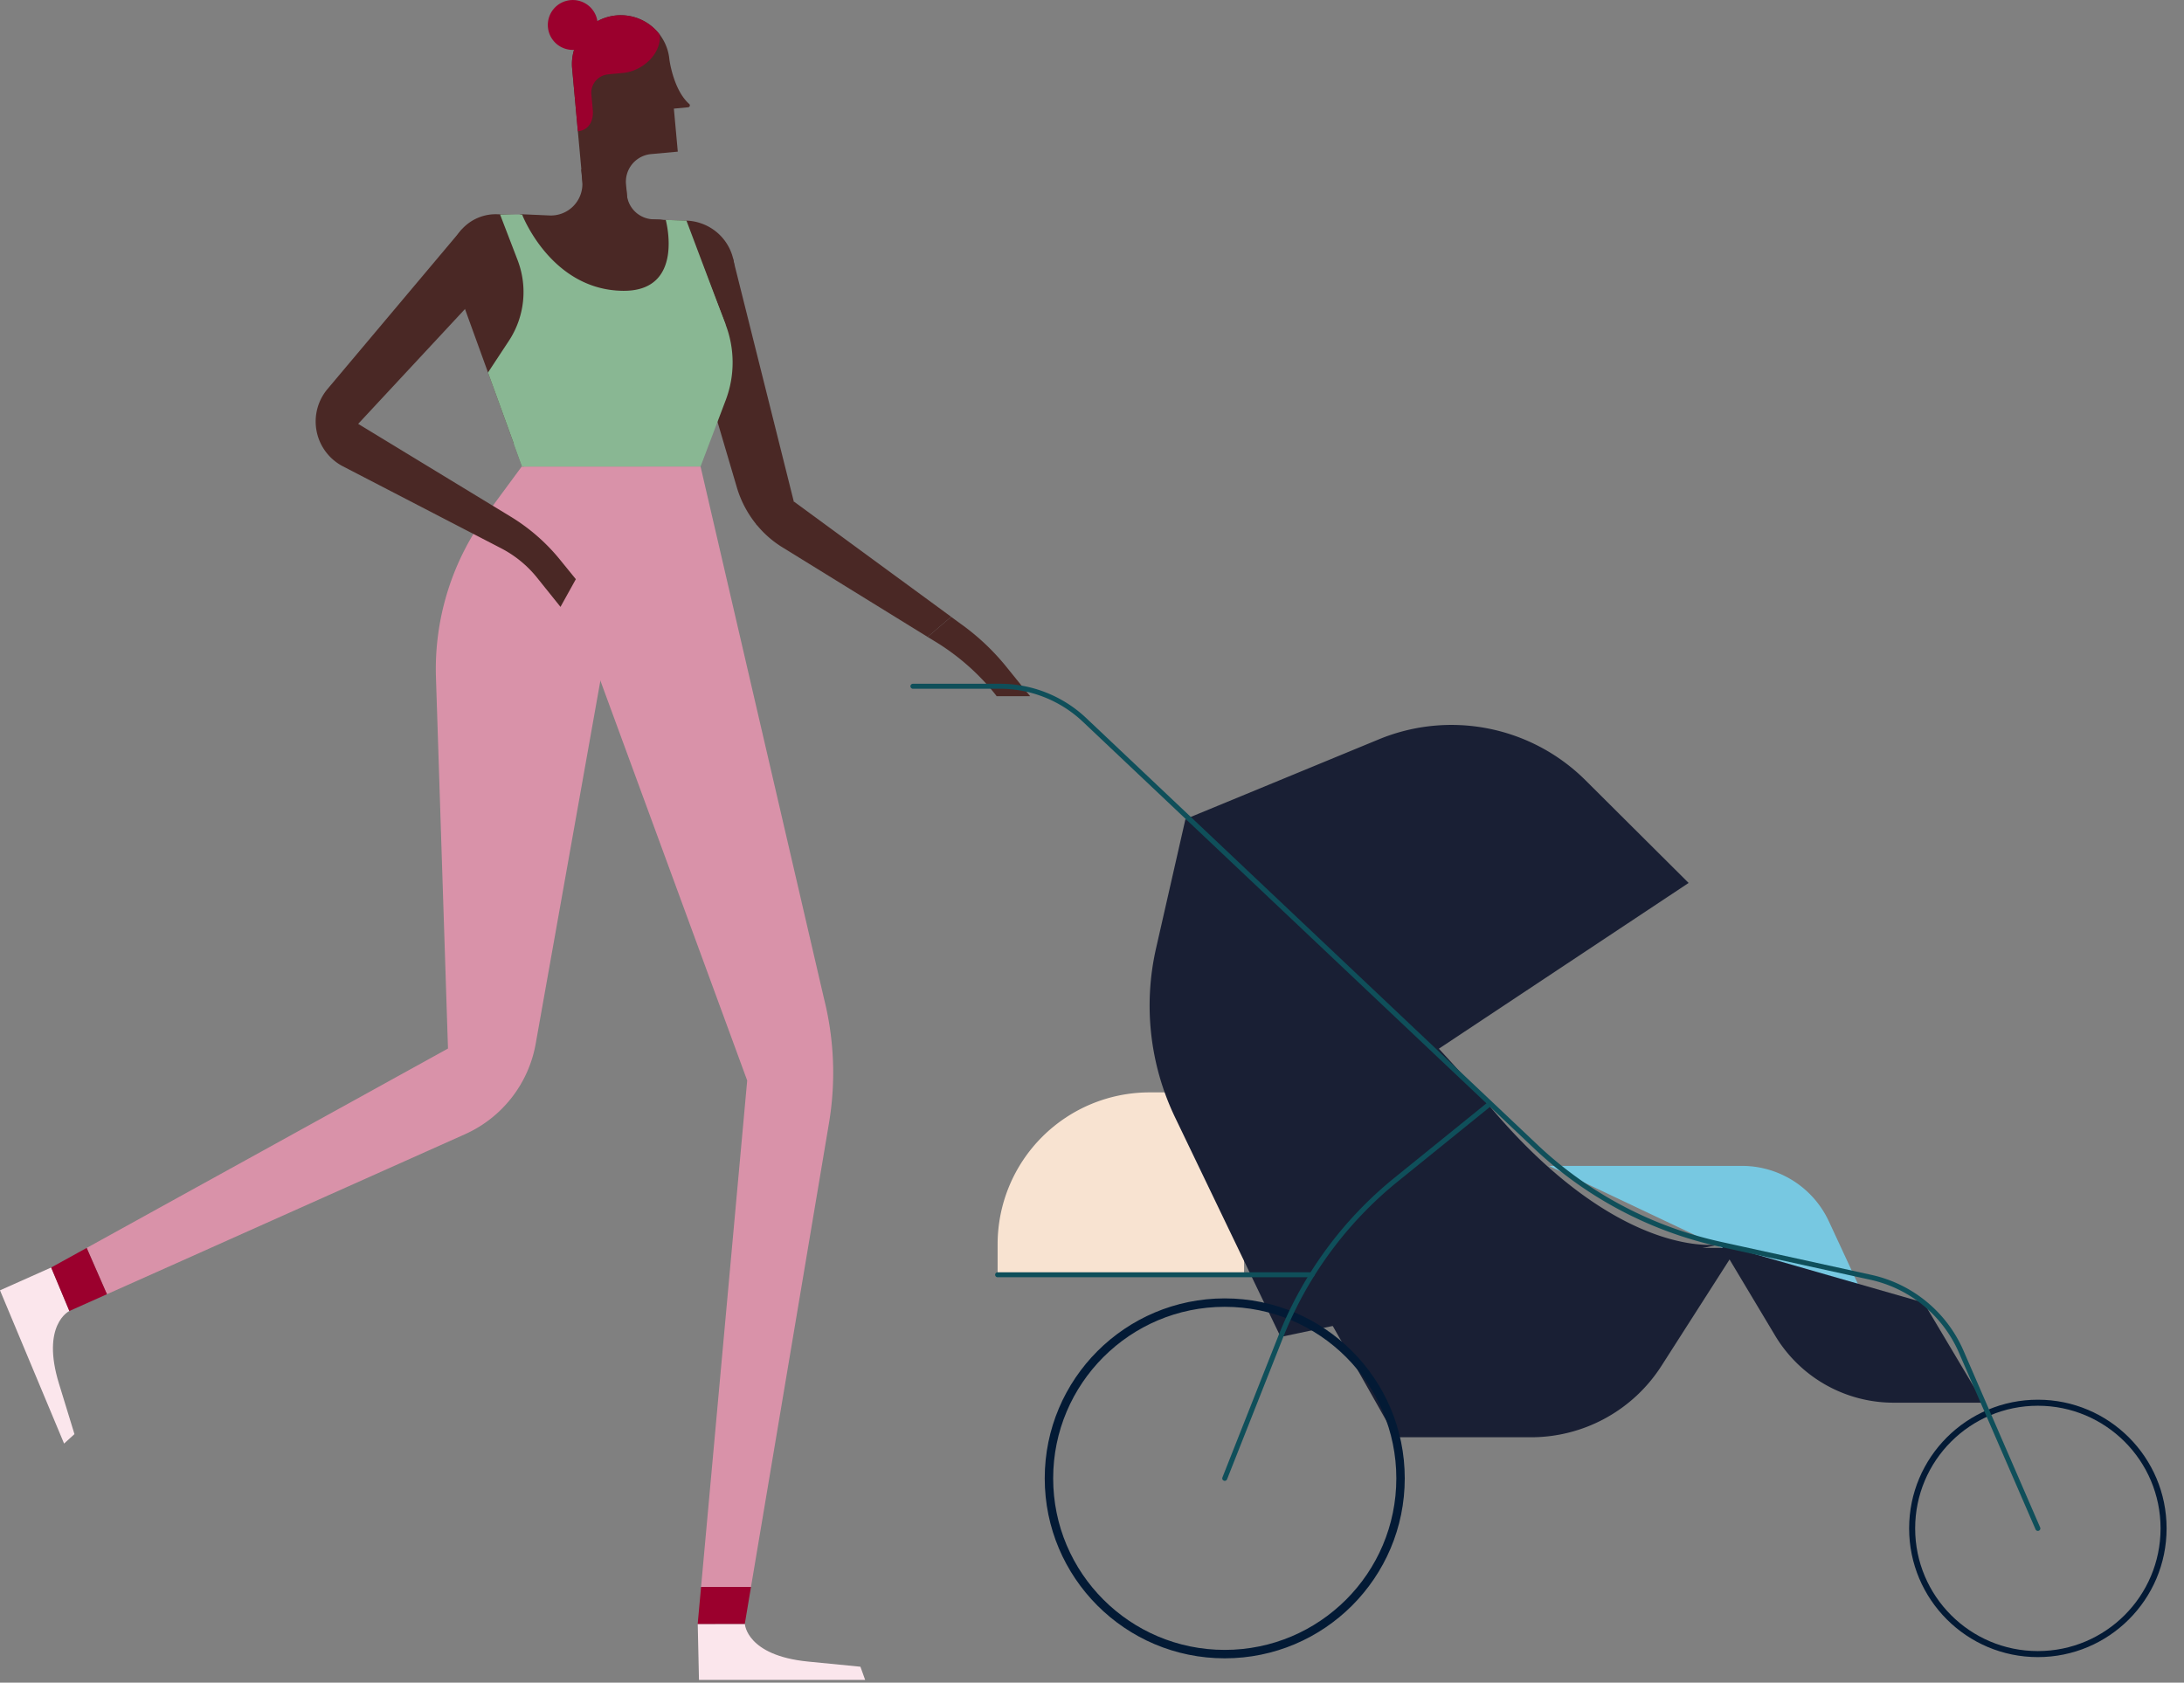<svg xmlns="http://www.w3.org/2000/svg" xmlns:xlink="http://www.w3.org/1999/xlink" width="421.732" height="325.006" viewBox="0 0 421.732 325.006">
  <rect x="0" y="0" width="421.732" height="325.006" fill="#808080" stroke="none"/>
  <defs>
    <clipPath id="clip-path">
      <rect id="Rectangle_177" data-name="Rectangle 177" width="421.732" height="325.006" fill="none"/>
    </clipPath>
  </defs>
  <g id="Group_47" data-name="Group 47" transform="translate(0 0)">
    <g id="Group_46" data-name="Group 46" transform="translate(0 0)" clip-path="url(#clip-path)">
      <path id="Path_843" data-name="Path 843" d="M33.781,58.7a20.616,20.616,0,0,1-3.718-7.076l-10.618-36L29.3,7.37,41.053,54.331s-5.79,6.21-7.273,4.368" transform="translate(112.23 42.539)" fill="#4a2825"/>
      <path id="Path_844" data-name="Path 844" d="M26.453,21.474l1.138.7A44.6,44.6,0,0,1,39.184,32.16l.6.765h6.46l-4.49-5.553a44.874,44.874,0,0,0-8.972-8.465L30.99,17.594Z" transform="translate(152.678 101.548)" fill="#4a2825"/>
      <path id="Path_845" data-name="Path 845" d="M59.219,36.576l-4.544,3.887L26.891,23.31a19.8,19.8,0,0,1-5.329-4.639L28.835,14.3Z" transform="translate(124.449 82.559)" fill="#4a2825"/>
      <path id="Path_846" data-name="Path 846" d="M29,46.32s.3,6.1,12.2,7.266,10.117,1,10.117,1l.914,2.546H20.14L19.9,46.32Z" transform="translate(114.833 267.345)" fill="#fbe6ec"/>
      <path id="Path_847" data-name="Path 847" d="M49.4,13.306,73.224,116.025a58.7,58.7,0,0,1,.975,24.107l-15.06,89.589H49.5L58.407,131.9,14.879,13.306Z" transform="translate(85.877 76.799)" fill="#d992a9"/>
      <path id="Path_848" data-name="Path 848" d="M26.75,54.844l33.1-2.133,7.672-33.574a7.121,7.121,0,0,0,.2-1.246A9.575,9.575,0,0,0,61.3,7.869a9.355,9.355,0,0,0-2.81-.521L45.92,6.921,21.955,6.115a8.814,8.814,0,0,0-8.586,11.81Z" transform="translate(74.067 35.268)" fill="#4a2825"/>
      <path id="Path_849" data-name="Path 849" d="M38.743,18.216a.366.366,0,0,0,.217-.637c-3.081-2.729-3.826-8.573-3.826-8.573A9.427,9.427,0,0,0,24.888.474h-.007a9.42,9.42,0,0,0-8.532,10.239L19.22,42.195l8.729,4-1.2-13.137a5.357,5.357,0,0,1,4.835-5.8l5.167-.474-.758-8.309Z" transform="translate(94.131 2.506)" fill="#4a2825"/>
      <path id="Path_850" data-name="Path 850" d="M33.265,4.191c.339,3.745-3.379,7.056-7.124,7.395l-2.411.223-.467.061a3.54,3.54,0,0,0-3.2,3.867l.264,2.952c.2,2.126-.745,3.961-2.878,4.158l-1.1-12.128A9.425,9.425,0,0,1,33.265,4.191" transform="translate(94.137 2.508)" fill="#9b002d"/>
      <path id="Path_851" data-name="Path 851" d="M42.626,14.565,40.662,14.5A5.293,5.293,0,0,1,35.57,9.682l-.115-1.239L26.76,4.827l.21,2.3a6.084,6.084,0,0,1-6.318,6.629L14.808,13.5l9.413,3.542Z" transform="translate(85.467 27.861)" fill="#4a2825"/>
      <path id="Path_852" data-name="Path 852" d="M25.218,4.236a4.816,4.816,0,1,1-5.356-4.2,4.809,4.809,0,0,1,5.356,4.2" transform="translate(90.164 0.005)" fill="#9b002d"/>
      <path id="Path_853" data-name="Path 853" d="M59.76,27.279,52.237,7.3l-4-.135s3.806,13.875-8.329,13.692C26.051,20.657,20.5,6.125,20.5,6.125l-4.253-.007,3.379,8.8a17.155,17.155,0,0,1-1.679,15.6l-4.036,6.128L20.5,54.8l33.8-.623Z" transform="translate(80.318 35.312)" fill="#89b793"/>
      <path id="Path_854" data-name="Path 854" d="M14.653,42.332C19.644,39.61,52.209,32.1,51.01,7.519c.989,2.634,2.885,7.517,4.5,11.674a20.529,20.529,0,0,1,.054,14.7L50.705,46.707l-34.461.014Z" transform="translate(84.572 43.399)" fill="#89b793"/>
      <path id="Path_855" data-name="Path 855" d="M105.165,35,89.171,124.795a23.7,23.7,0,0,1-13.658,17.484L52.448,152.592l-9.067,4.049-13.421,6L20.892,166.7,6.38,173.178l-3.907-8.945,18.419-10.171,9.067-5,13.421-7.408,9.067-5,19.787-10.929L69.912,54.085a50.556,50.556,0,0,1,9.853-31.671l6.717-9.108Z" transform="translate(14.273 76.799)" fill="#d992a9"/>
      <path id="Path_856" data-name="Path 856" d="M20.546,45.265h9.643L28.99,52.4l-9.094.007Z" transform="translate(114.83 261.257)" fill="#9b002d"/>
      <path id="Path_857" data-name="Path 857" d="M13.394,44.557s-5.512,2.634-2,14.051,2.98,9.731,2.98,9.731l-2,1.822L0,40.561l9.88-4.408Z" transform="translate(0 208.664)" fill="#fbe6ec"/>
      <path id="Path_858" data-name="Path 858" d="M51.771,73.827l4.51,5.62,2.966-5.35-3.1-3.812a37.039,37.039,0,0,0-9.467-8.255L17.215,44.1l30.1-32.375-10.1-5.18L11.3,37.355a9.757,9.757,0,0,0,2.98,14.952L44.81,68.125a21.733,21.733,0,0,1,6.961,5.7" transform="translate(51.951 37.771)" fill="#4a2825"/>
      <path id="Path_859" data-name="Path 859" d="M1.459,39.379l6.86-3.785,3.914,8.945L4.973,47.783Z" transform="translate(8.421 205.438)" fill="#9b002d"/>
      <path id="Path_860" data-name="Path 860" d="M44.172,33.255H81.43A18.5,18.5,0,0,1,98.217,43.981l12.148,26.186L85.445,52.818Z" transform="translate(254.946 191.938)" fill="#77c8e1"/>
      <path id="Path_861" data-name="Path 861" d="M49.06,35.49,59.6,53.1A26.686,26.686,0,0,0,82.5,66.091H99.827L88.315,46.758Z" transform="translate(283.158 204.838)" fill="#191f34"/>
      <path id="Path_862" data-name="Path 862" d="M57.8,31.158H76.039V66.384H28.448V60.513A29.356,29.356,0,0,1,57.8,31.158" transform="translate(164.192 179.835)" fill="#f8e3d1"/>
      <path id="Path_863" data-name="Path 863" d="M39.7,23.364,34.023,48.318A49.909,49.909,0,0,0,37.7,80.977l20.376,42.4L143,105.477s-19.15,3.636-44.774-26.924S39.7,23.364,39.7,23.364" transform="translate(189.211 134.851)" fill="#191f34"/>
      <path id="Path_864" data-name="Path 864" d="M123.322,35.594H36.746L57.42,72.168H83.552a29.9,29.9,0,0,0,25.184-13.78Z" transform="translate(212.086 205.438)" fill="#191f34"/>
      <path id="Path_865" data-name="Path 865" d="M33.8,38.872,71.19,23.446a36.681,36.681,0,0,1,39.858,7.916L130.971,51.2,82,83.707" transform="translate(195.105 119.342)" fill="#191f34"/>
      <circle id="Ellipse_6" data-name="Ellipse 6" cx="24.276" cy="24.276" r="24.276" transform="translate(369.236 270.935)" fill="none" stroke="#031a35" stroke-miterlimit="10" stroke-width="1.165"/>
      <line id="Line_70" data-name="Line 70" x2="60.708" transform="translate(192.642 246.218)" fill="none" stroke="#0f4f5a" stroke-linecap="round" stroke-miterlimit="10" stroke-width="0.965"/>
      <path id="Path_866" data-name="Path 866" d="M26.033,19.574H42.84a23.776,23.776,0,0,1,16.333,6.5l87.449,82.709a75.454,75.454,0,0,0,35.341,18.575l29.057,6.379A24.825,24.825,0,0,1,228.458,148.1l14.8,34.136" transform="translate(150.254 112.976)" fill="none" stroke="#0f4f5a" stroke-linecap="round" stroke-miterlimit="10" stroke-width="0.965"/>
      <circle id="Ellipse_7" data-name="Ellipse 7" cx="33.946" cy="33.946" r="33.946" transform="translate(202.553 251.598)" fill="none" stroke="#031a35" stroke-miterlimit="10" stroke-width="1.629"/>
      <path id="Path_867" data-name="Path 867" d="M34.925,103.653l10.787-27.31A74.223,74.223,0,0,1,68.025,45.951L85.861,31.514" transform="translate(201.575 181.89)" fill="none" stroke="#0f4f5a" stroke-linecap="round" stroke-miterlimit="10" stroke-width="0.965"/>
    </g>
  </g>
</svg>
